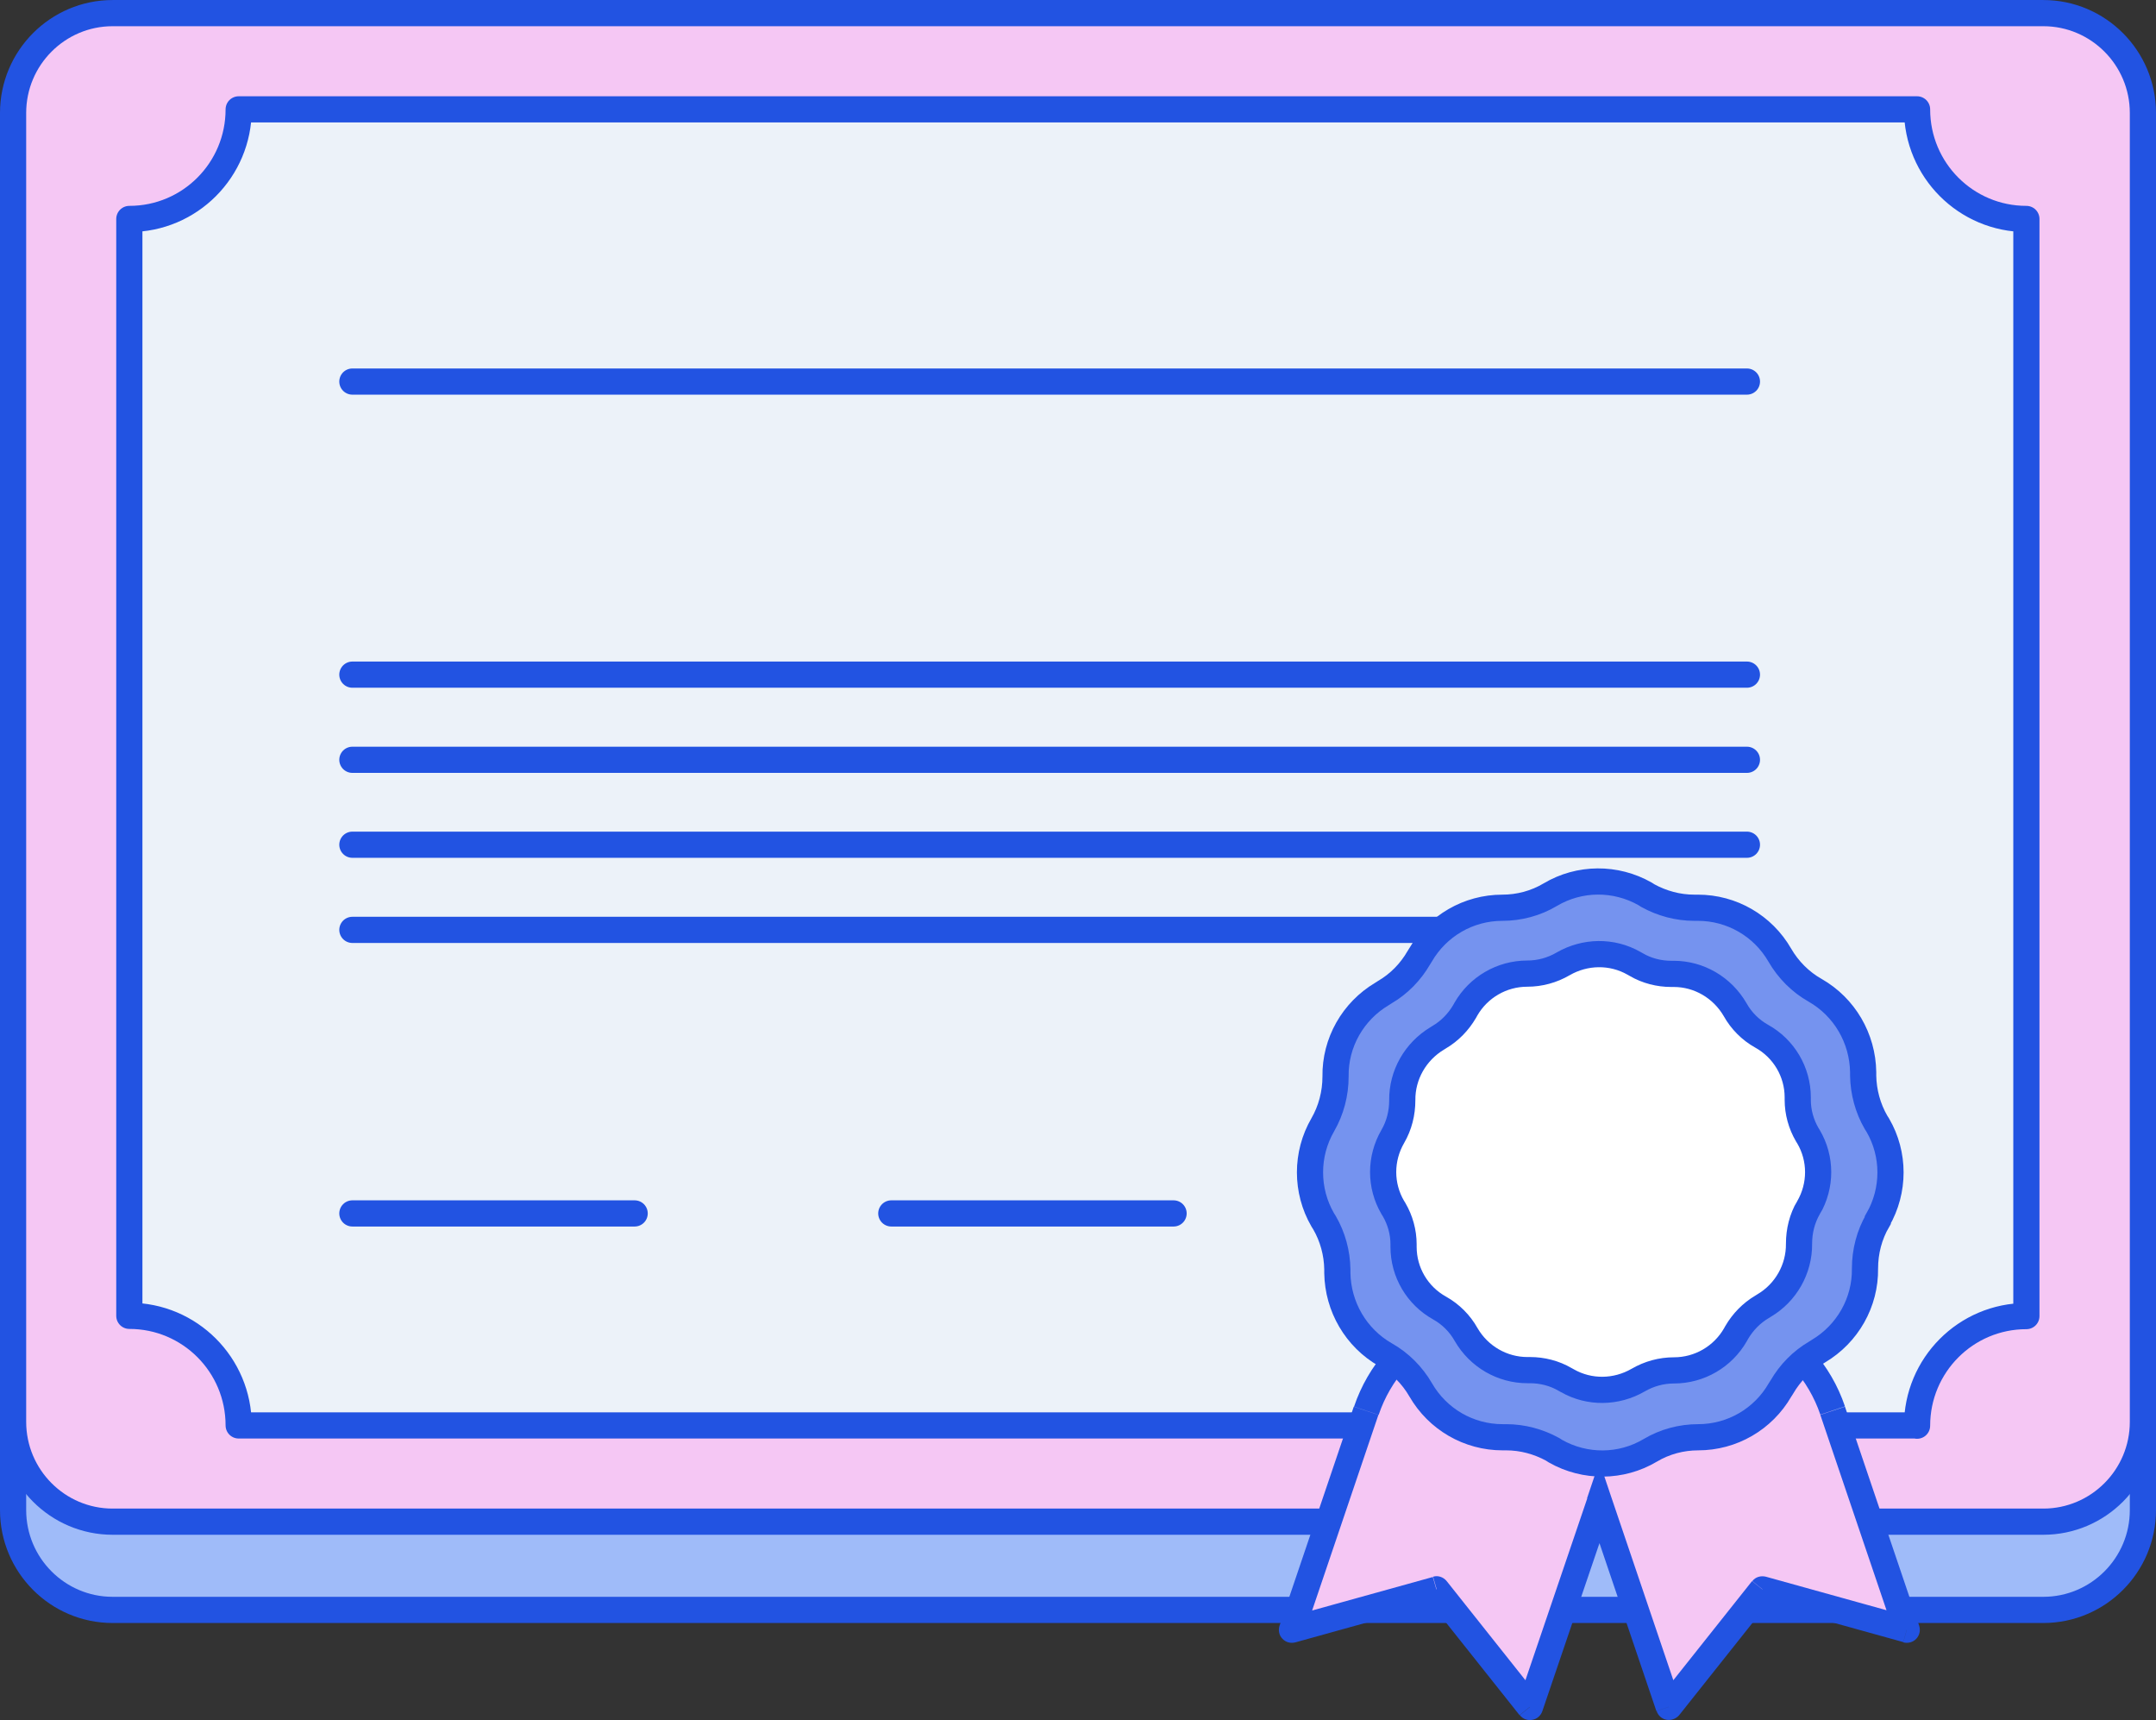 <svg width="84" height="67" viewBox="0 0 84 67" fill="none" xmlns="http://www.w3.org/2000/svg">
<rect x="0" y="0" width="84" height="67" fill="#333333" stroke="none"/>
<g clip-path="url(#clip0_19009_13563)">
<path d="M79.61 3.949H4.389C2.25 3.949 0.51 5.693 0.51 7.838V58.822C0.51 60.967 2.25 62.71 4.389 62.71H79.61C81.75 62.71 83.49 60.967 83.49 58.822V7.848C83.49 5.703 81.75 3.959 79.61 3.959V3.949Z" fill="#9FBBF9" stroke="#2253E2" stroke-width="1.02" stroke-miterlimit="10"/>
<path d="M79.61 0.511H4.389C2.25 0.511 0.51 2.255 0.51 4.4V55.384C0.51 57.529 2.25 59.273 4.389 59.273H79.61C81.75 59.273 83.49 57.529 83.49 55.384V4.4C83.49 2.255 81.75 0.511 79.61 0.511Z" fill="#F5C7F4" stroke="#2253E2" stroke-width="1.02" stroke-miterlimit="10"/>
<path d="M74.691 55.524H9.299C9.299 53.159 7.389 51.255 5.039 51.255V8.529C7.399 8.529 9.299 6.615 9.299 4.26H74.691C74.691 6.625 76.6 8.529 78.95 8.529V51.265C76.591 51.265 74.691 53.179 74.691 55.534V55.524Z" fill="#ECF2F9" stroke="#2253E2" stroke-width="1.02" stroke-linejoin="round"/>
<path d="M13.729 26.279H68.062" stroke="#2253E2" stroke-width="1.02" stroke-linecap="round" stroke-linejoin="round"/>
<path d="M13.729 14.863H68.062" stroke="#2253E2" stroke-width="1.02" stroke-linecap="round" stroke-linejoin="round"/>
<path d="M13.729 29.596H68.062" stroke="#2253E2" stroke-width="1.02" stroke-linecap="round" stroke-linejoin="round"/>
<path d="M13.729 32.904H68.062" stroke="#2253E2" stroke-width="1.02" stroke-linecap="round" stroke-linejoin="round"/>
<path d="M13.729 36.221H68.062" stroke="#2253E2" stroke-width="1.02" stroke-linecap="round" stroke-linejoin="round"/>
<path d="M13.729 47.266H24.727" stroke="#2253E2" stroke-width="1.02" stroke-linecap="round" stroke-linejoin="round"/>
<path d="M34.726 47.266H45.724" stroke="#2253E2" stroke-width="1.02" stroke-linecap="round" stroke-linejoin="round"/>
<path d="M71.401 54.943C70.381 51.926 67.132 50.293 64.112 51.275C62.952 51.656 61.702 51.656 60.532 51.275C57.503 50.293 54.253 51.926 53.233 54.943L50.344 63.472L55.973 61.909L59.613 66.489L62.322 58.521L65.022 66.489L68.662 61.909L74.291 63.472L71.401 54.943Z" fill="#F5C7F4"/>
<path d="M50.334 63.482L49.854 63.322C49.794 63.502 49.834 63.703 49.964 63.833C50.094 63.973 50.284 64.023 50.474 63.973L50.334 63.482ZM55.964 61.909L56.364 61.588C56.234 61.428 56.024 61.357 55.834 61.417L55.974 61.909H55.964ZM59.613 66.489L59.213 66.809C59.333 66.96 59.513 67.03 59.703 66.99C59.883 66.96 60.033 66.83 60.093 66.649L59.613 66.489ZM62.313 58.521L62.793 58.361L62.313 56.937L61.833 58.361L62.313 58.521ZM65.023 66.489L64.543 66.649C64.603 66.83 64.753 66.96 64.933 66.99C65.113 67.02 65.303 66.95 65.423 66.809L65.023 66.489ZM68.662 61.909L68.802 61.417C68.602 61.367 68.392 61.428 68.272 61.588L68.672 61.909H68.662ZM74.291 63.482L74.151 63.973C74.332 64.023 74.531 63.973 74.662 63.833C74.791 63.693 74.831 63.502 74.772 63.322L74.291 63.482ZM53.224 54.953L52.744 54.793L49.854 63.322L50.334 63.482L50.814 63.642L53.704 55.113L53.224 54.953ZM50.334 63.482L50.474 63.973L56.104 62.41L55.964 61.919L55.824 61.428L50.194 62.991L50.334 63.482ZM55.964 61.909L55.564 62.229L59.203 66.809L59.603 66.489L60.003 66.168L56.364 61.588L55.964 61.909ZM59.613 66.489L60.093 66.649L62.803 58.681L62.323 58.521L61.843 58.361L59.133 66.329L59.613 66.489ZM62.313 58.521L61.833 58.681L64.533 66.649L65.013 66.489L65.493 66.329L62.793 58.361L62.313 58.521ZM65.023 66.489L65.423 66.809L69.062 62.229L68.662 61.909L68.262 61.588L64.623 66.168L65.023 66.489ZM68.662 61.909L68.522 62.4L74.151 63.963L74.291 63.472L74.431 62.981L68.802 61.417L68.662 61.909ZM74.291 63.482L74.772 63.322L71.882 54.793L71.402 54.953L70.922 55.113L73.812 63.642L74.291 63.482ZM60.533 51.275L60.693 50.794C57.404 49.731 53.864 51.505 52.754 54.793L53.234 54.953L53.714 55.113C54.644 52.357 57.614 50.864 60.373 51.766L60.533 51.285V51.275ZM64.103 51.275L63.943 50.794C62.883 51.134 61.743 51.134 60.683 50.794L60.523 51.275L60.363 51.756C61.623 52.167 62.993 52.167 64.253 51.756L64.093 51.275H64.103ZM64.103 51.275L64.263 51.756C67.022 50.864 69.982 52.357 70.922 55.103L71.402 54.943L71.882 54.783C70.772 51.505 67.242 49.731 63.953 50.794L64.113 51.275H64.103Z" fill="#2253E2"/>
<path d="M51.654 45.662C51.654 39.739 56.444 34.938 62.353 34.938C68.262 34.938 73.052 39.739 73.052 45.662C73.052 51.586 68.262 56.386 62.353 56.386C56.444 56.386 51.654 51.586 51.654 45.662Z" fill="#F5C7F4" stroke="#2253E2" stroke-width="1.02"/>
<path d="M73.161 47.516C73.821 46.374 73.821 44.961 73.161 43.828L73.091 43.718C72.772 43.167 72.602 42.535 72.591 41.904V41.764C72.572 40.441 71.862 39.228 70.722 38.576C70.152 38.256 69.672 37.775 69.342 37.203C68.682 36.061 67.472 35.359 66.152 35.359H66.012C65.372 35.359 64.752 35.189 64.203 34.888L64.093 34.818C62.943 34.166 61.533 34.176 60.403 34.848C59.833 35.189 59.183 35.359 58.533 35.359C57.213 35.359 56.004 36.061 55.343 37.203L55.274 37.314C54.954 37.865 54.504 38.326 53.954 38.647L53.844 38.717C52.714 39.388 52.014 40.611 52.034 41.934C52.034 42.595 51.864 43.247 51.534 43.818C50.874 44.961 50.874 46.374 51.534 47.516L51.604 47.627C51.924 48.178 52.094 48.809 52.104 49.441V49.581C52.124 50.904 52.834 52.117 53.974 52.768C54.544 53.089 55.024 53.57 55.353 54.141C56.014 55.284 57.223 55.985 58.543 55.985H58.683C59.323 55.985 59.943 56.156 60.493 56.456L60.603 56.527C61.753 57.178 63.163 57.168 64.293 56.496C64.862 56.156 65.512 55.985 66.162 55.985C67.482 55.985 68.692 55.284 69.352 54.141L69.422 54.031C69.742 53.48 70.192 53.019 70.742 52.698L70.852 52.628C71.982 51.956 72.681 50.734 72.662 49.411C72.662 48.749 72.832 48.098 73.161 47.536V47.516Z" fill="#7593EF" stroke="#2253E2" stroke-width="1.02"/>
<path d="M70.462 47.045C70.962 46.183 70.962 45.131 70.462 44.279L70.412 44.199C70.172 43.788 70.042 43.317 70.042 42.846V42.746C70.042 41.754 69.502 40.841 68.632 40.36C68.202 40.12 67.842 39.759 67.602 39.328C67.102 38.466 66.192 37.935 65.212 37.935H65.112C64.642 37.935 64.162 37.815 63.752 37.574L63.663 37.524C62.803 37.033 61.753 37.053 60.903 37.544C60.473 37.795 59.993 37.925 59.503 37.925C58.513 37.925 57.603 38.456 57.113 39.308L57.063 39.398C56.823 39.809 56.483 40.16 56.073 40.4L55.993 40.45C55.144 40.962 54.624 41.874 54.634 42.856C54.634 43.357 54.514 43.838 54.264 44.269C53.764 45.131 53.764 46.183 54.264 47.035L54.314 47.115C54.554 47.526 54.684 47.997 54.684 48.468V48.569C54.684 49.561 55.224 50.473 56.093 50.954C56.523 51.195 56.883 51.555 57.123 51.986C57.623 52.848 58.533 53.37 59.513 53.37H59.613C60.083 53.37 60.563 53.49 60.973 53.73L61.063 53.78C61.923 54.272 62.973 54.251 63.822 53.76C64.252 53.51 64.732 53.38 65.222 53.38C66.212 53.38 67.122 52.848 67.612 51.996L67.662 51.906C67.902 51.495 68.242 51.145 68.652 50.904L68.732 50.854C69.582 50.353 70.102 49.431 70.092 48.448C70.092 47.947 70.212 47.466 70.462 47.035V47.045Z" fill="white" stroke="#2253E2" stroke-width="1.02"/>
</g>
<defs>
<clipPath id="clip0_19009_13563">
<rect width="84" height="67" fill="white"/>
</clipPath>
</defs>
</svg>
